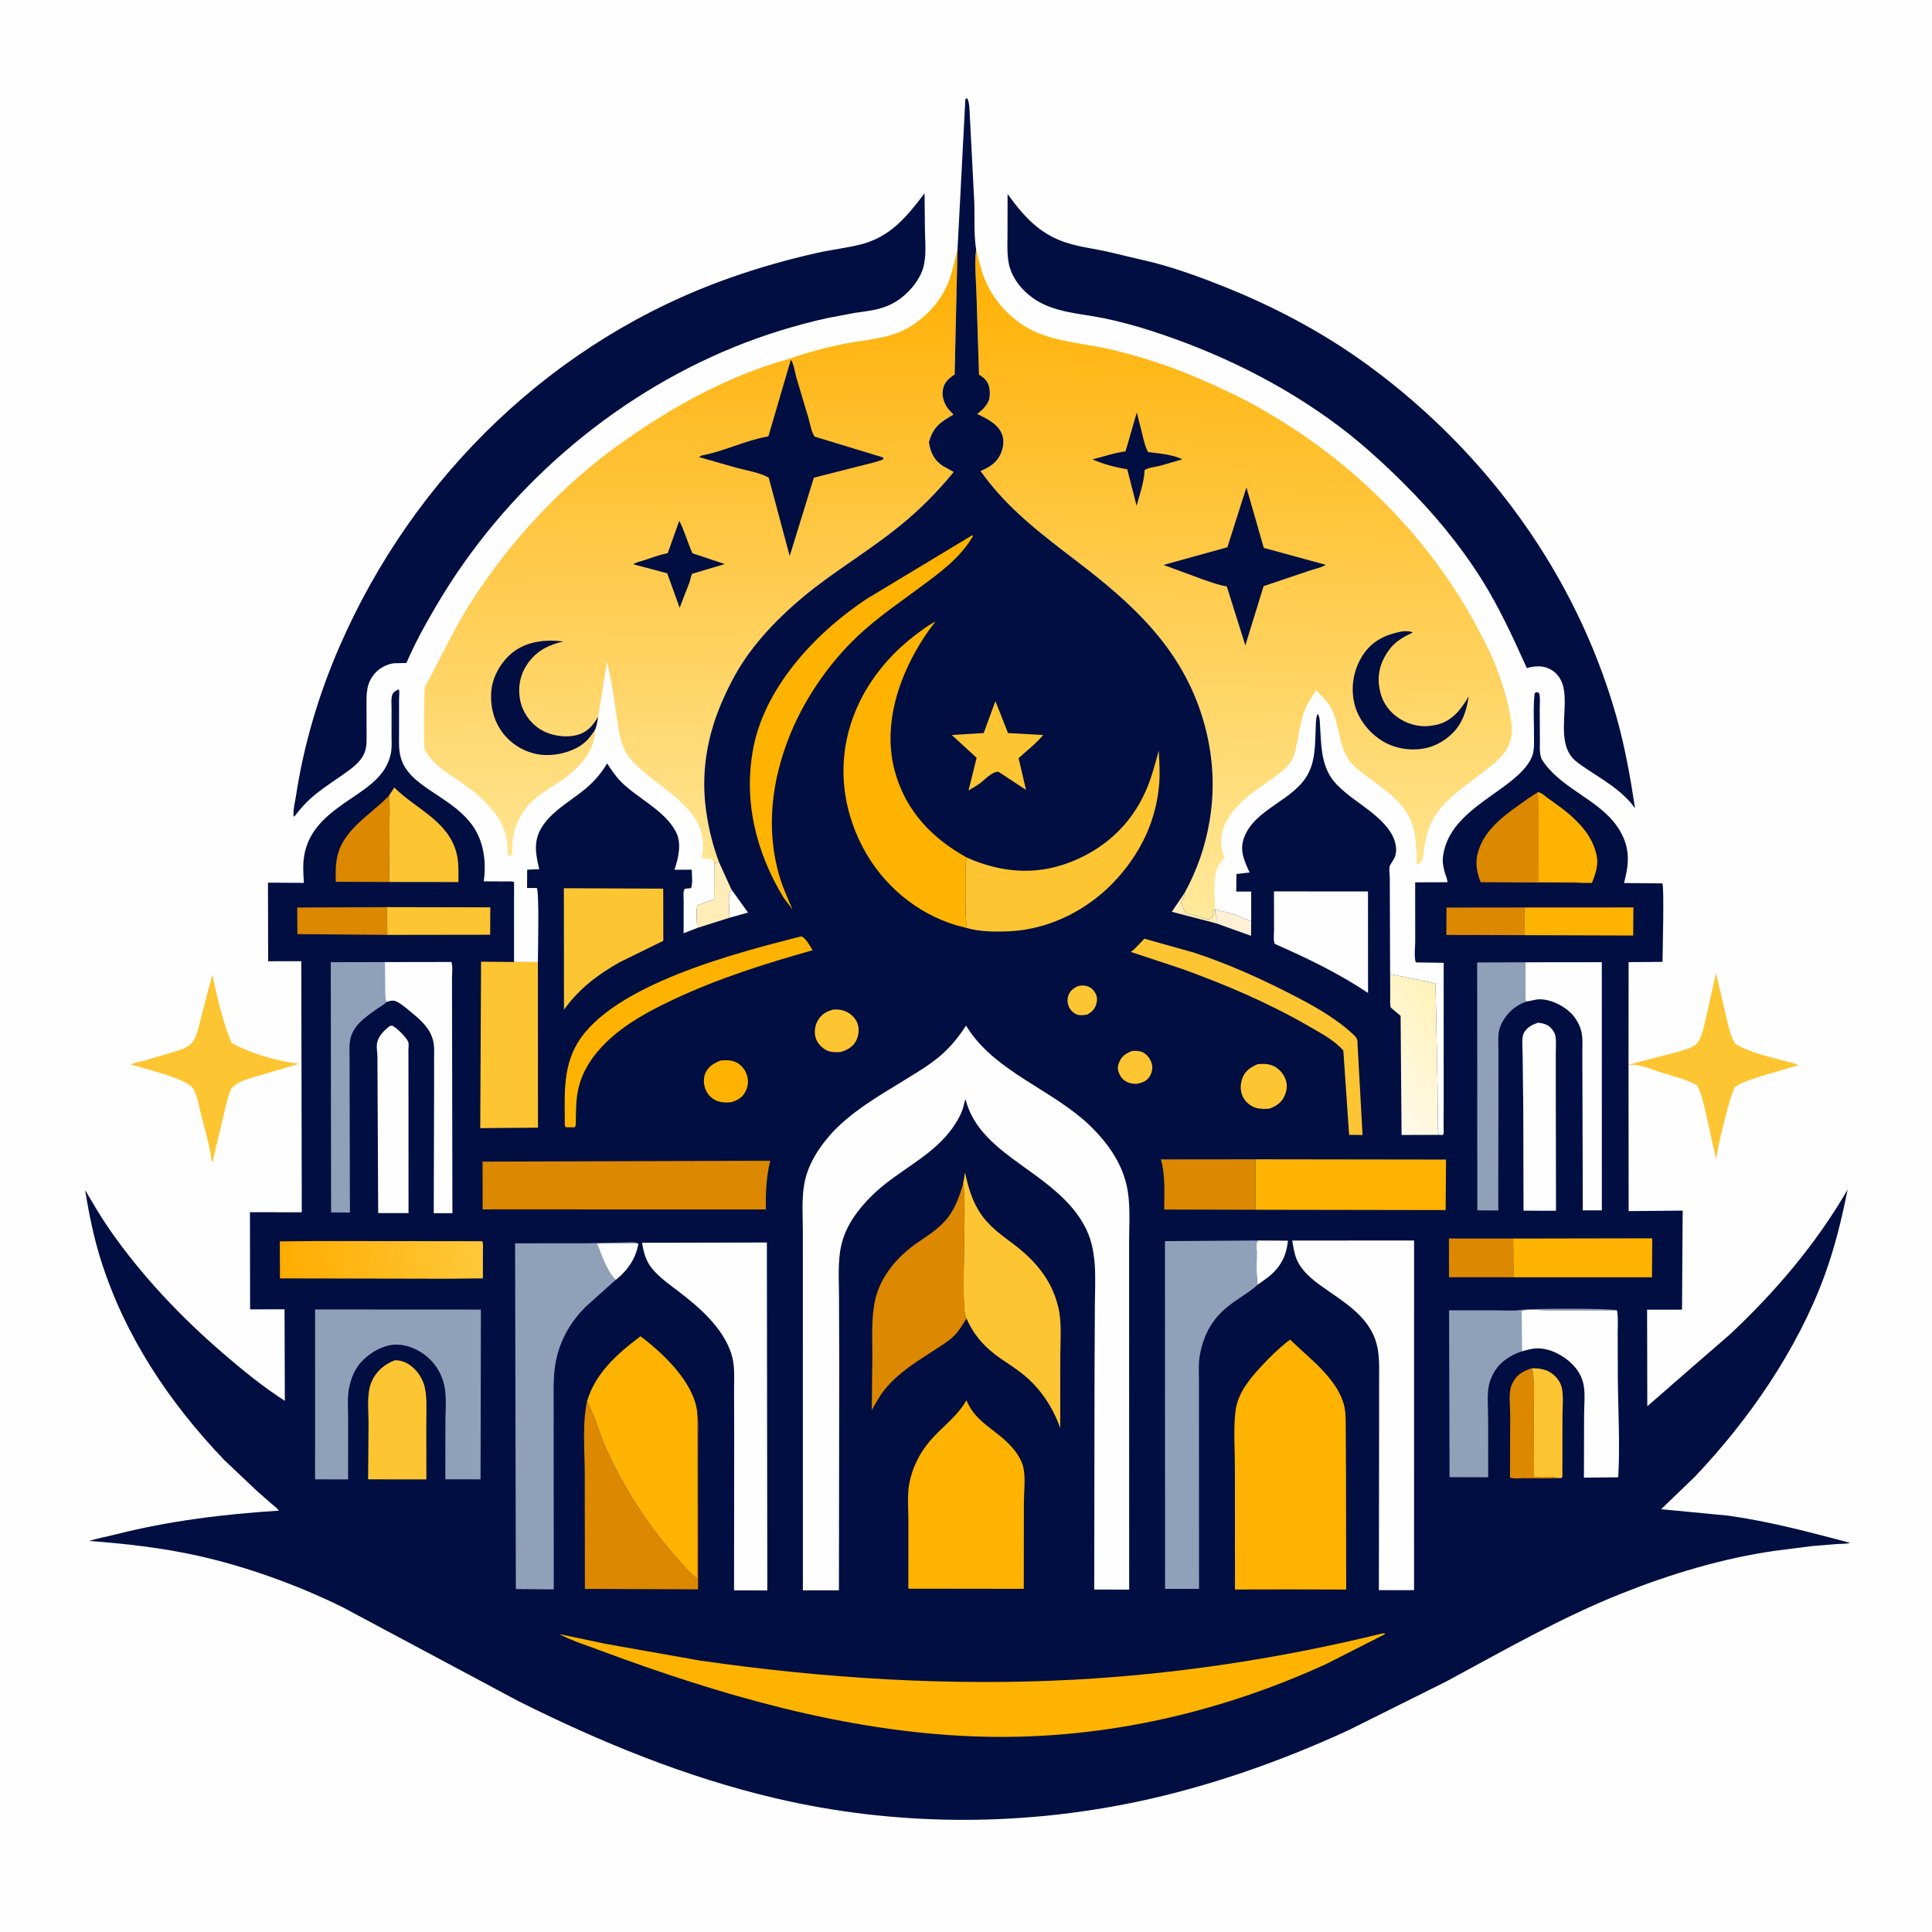 <svg version="1.1" xmlns="http://www.w3.org/2000/svg" style="display: block;" viewBox="0 0 2048 2048" width="1024" height="1024">
<defs>
	<linearGradient id="Gradient1" gradientUnits="userSpaceOnUse" x1="729.02" y1="269.264" x2="736.407" y2="914.282">
		<stop class="stop0" offset="0" stop-opacity="1" stop-color="rgb(255,174,0)"/>
		<stop class="stop1" offset="1" stop-opacity="1" stop-color="rgb(255,229,147)"/>
	</linearGradient>
	<linearGradient id="Gradient2" gradientUnits="userSpaceOnUse" x1="1325.45" y1="274.822" x2="1304.27" y2="974.704">
		<stop class="stop0" offset="0" stop-opacity="1" stop-color="rgb(255,175,0)"/>
		<stop class="stop1" offset="1" stop-opacity="1" stop-color="rgb(255,233,155)"/>
	</linearGradient>
	<linearGradient id="Gradient3" gradientUnits="userSpaceOnUse" x1="1546.96" y1="1081.52" x2="1451.64" y2="1152.54">
		<stop class="stop0" offset="0" stop-opacity="1" stop-color="rgb(255,242,185)"/>
		<stop class="stop1" offset="1" stop-opacity="1" stop-color="rgb(255,250,235)"/>
	</linearGradient>
	<linearGradient id="Gradient4" gradientUnits="userSpaceOnUse" x1="297.44" y1="1347.08" x2="509.56" y2="1322.92">
		<stop class="stop0" offset="0" stop-opacity="1" stop-color="rgb(255,172,0)"/>
		<stop class="stop1" offset="1" stop-opacity="1" stop-color="rgb(255,200,57)"/>
	</linearGradient>
</defs>
<path transform="translate(0,0)" fill="rgb(254,254,254)" d="M -0 -0 L 2048 0 L 2048 2048 L -0 2048 L -0 -0 z"/>
<path transform="translate(0,0)" fill="rgb(254,197,50)" d="M 1726.29 1128.58 L 1774.35 1116.09 C 1780.56 1114.27 1787.75 1112.76 1793.5 1109.88 C 1796.53 1108.36 1799.19 1105.92 1800.92 1103 C 1804.73 1096.54 1806.12 1087.93 1808 1080.73 L 1819.07 1031.55 L 1830.63 1081.1 C 1832.88 1089.77 1834.58 1099.3 1839.74 1106.77 C 1854.29 1115.27 1872.72 1119.48 1888.91 1123.94 C 1894.55 1125.5 1901.29 1126.54 1906.47 1129.17 L 1867.58 1140.55 C 1857.63 1143.69 1847.69 1146.67 1838.86 1152.36 C 1834.71 1161.81 1832.25 1171.93 1829.59 1181.89 C 1825.46 1197.37 1821.71 1212.83 1819.07 1228.66 L 1807.46 1176.3 C 1805.25 1167.8 1803.18 1157.9 1798.74 1150.32 C 1786.98 1143.92 1773.44 1140.87 1760.72 1136.84 C 1751.25 1133.83 1735.91 1126.92 1726.3 1129.2 L 1726.29 1128.58 z"/>
<path transform="translate(0,0)" fill="rgb(254,197,50)" d="M 225.064 1033 C 230.27 1057.04 235.96 1083.04 245.614 1105.62 C 266.779 1117.22 293.033 1124.54 316.869 1127.7 L 275.598 1139.93 C 267.355 1142.46 256.862 1144.79 249.742 1149.79 C 247.725 1151.21 245.781 1152.98 244.705 1155.23 C 241.861 1161.2 240.458 1169.06 238.674 1175.45 L 226.039 1228.5 L 225.627 1231.36 L 224.5 1231.6 C 222.365 1214.55 217.259 1197.64 213.028 1181 C 210.873 1172.53 209.259 1161.97 205.033 1154.39 C 198.877 1143.36 151.527 1132.52 138.263 1128.28 C 142.622 1126.35 148.024 1125.63 152.663 1124.39 L 181.714 1115.74 C 187.089 1114.03 193.361 1112.52 198.236 1109.7 C 201.083 1108.05 203.92 1105.37 205.559 1102.49 C 209.51 1095.55 211.184 1085.67 213.284 1078 L 225.064 1033 z"/>
<path transform="translate(0,0)" fill="rgb(0,14,65)" d="M 1068.09 205.592 C 1081.63 224.411 1095.61 241.216 1116.75 251.728 C 1134.59 260.604 1152.31 262.213 1171.46 266.211 L 1221.44 278.014 C 1247.78 284.726 1273.53 294.208 1298.73 304.324 C 1352.99 326.104 1404.8 353.781 1451.94 388.47 C 1576.01 479.775 1670.09 608.59 1712.76 757.184 C 1722.22 790.125 1728.09 822.958 1733.23 856.782 C 1719.22 837.193 1697.24 825.683 1677.87 812.357 C 1672.81 808.878 1667.59 805.16 1664.23 799.905 C 1651.8 780.446 1662.07 750.715 1657.39 729.022 C 1655.75 721.371 1651.66 714.402 1644.83 710.275 C 1636.97 705.528 1628.74 705.589 1620.14 707.788 L 1618.52 708.21 C 1603.89 675.863 1589.49 644.213 1570.52 614.042 C 1547.3 577.122 1518.92 543.148 1488.03 512.439 C 1466.5 491.023 1443.87 470.315 1419.59 452.035 C 1359.45 406.759 1290.27 373.053 1218.73 350.198 C 1202.84 345.124 1187.07 340.847 1170.74 337.46 C 1145.07 332.13 1116.65 331.545 1094.66 315.763 C 1082.1 306.747 1071.33 292.843 1068.99 277.227 L 1068.75 275.5 C 1067.47 266.492 1067.97 257.232 1067.98 248.144 L 1068.09 205.592 z"/>
<path transform="translate(0,0)" fill="rgb(0,14,65)" d="M 980.057 204.848 L 980.471 244.05 C 980.599 253.944 981.625 264.569 980.403 274.39 L 980.181 276 C 979.561 280.722 978.691 284.773 976.746 289.156 C 970.468 303.299 957.823 316.141 943.874 322.869 C 931.966 328.612 918.654 329.859 905.754 331.704 L 876.094 337.369 C 843.23 344.734 809.776 355.041 778.567 367.744 C 647.513 421.084 534.142 520.002 462.614 641.906 C 451.167 661.415 439.667 681.879 430.869 702.767 L 417.69 703.091 C 410.884 703.852 403.363 707.581 398.645 712.46 C 387.629 723.854 388.489 735.793 388.52 750.381 L 388.601 777.941 C 388.613 784.704 388.95 791.495 386.399 797.909 C 382.395 807.978 372.471 814.887 363.914 820.899 C 354.515 827.503 344.751 833.77 335.761 840.917 C 327.141 847.769 319.493 855.694 312.899 864.5 L 311.294 865.83 C 310.371 858.992 312.69 850.828 313.715 844.003 C 321.831 789.923 337.844 736.143 359.615 686 C 438.362 504.62 587.401 360.046 774.657 294.226 C 804.664 283.679 835.126 275.034 866.15 268.082 C 881.618 264.617 897.696 262.88 913 258.944 C 944.053 250.957 961.776 229.19 980.057 204.848 z"/>
<path transform="translate(0,0)" fill="url(#Gradient1)" d="M 1014.99 264.725 L 1011.97 396.908 C 1005.47 401.444 1000.64 405.349 999.39 413.719 C 998.344 420.722 1000.99 427.973 1005.19 433.5 L 1010.72 439.482 C 996.471 447.767 989.28 452.383 984.679 468.825 L 984.938 470.353 C 986.641 480.146 990.442 487.597 998.712 493.5 L 1010.98 500.297 C 994.025 520.972 975.633 539.638 954.905 556.57 C 929.178 577.584 901.239 595.226 874.473 614.766 C 843.421 637.435 812.076 666.131 790.175 697.924 C 779.721 713.099 771.169 730.055 764.013 747 C 750.103 779.936 743.818 815.824 747.548 851.516 C 749.779 872.869 754.667 893.898 762.207 913.994 L 757.161 914.838 L 755.173 911.783 C 752.306 909.98 750.159 910.065 746.81 910.05 C 744.833 910.041 745.904 910.321 743.895 909 L 744.379 905.183 C 751.334 862.084 709.014 841.441 681.714 817.5 C 674.653 811.308 667.129 804.603 662.769 796.143 C 656.726 784.417 655.202 769.772 653.25 756.875 C 650.508 738.749 648.054 719.424 643.414 701.701 L 634.069 759.762 C 633.323 764.262 632.692 768.628 631.118 772.932 C 629.593 798.406 613.5 814.859 593.41 828.54 C 584.17 834.832 573.78 840.609 565.5 848.178 C 555.675 857.16 548.404 868.819 545.184 881.763 L 544.765 883.5 C 543.775 887.46 543.194 890.934 543.097 895.011 C 543.007 898.79 543.881 903.547 542 906.82 L 539.5 907.194 C 539.02 906.796 538.342 906.557 538.061 906 C 537.794 905.471 538.004 901.613 537.982 900.765 C 537.863 896.17 537.56 891.591 536.517 887.098 C 534.487 878.354 530.486 869.829 525.138 862.623 C 516.161 850.531 504.486 840.41 492.224 831.746 C 479.902 823.04 464.503 814.851 455.456 802.561 C 453.753 800.247 450.974 796.468 450.024 793.797 C 449.178 791.416 449.395 734.06 450.373 729.537 C 451.191 725.755 454.379 720.943 456.195 717.41 L 469.243 692.115 C 478.095 674.948 486.99 657.871 497.283 641.5 C 538.919 575.274 596.074 513.465 660.179 468.461 C 713.757 430.456 773.455 397.703 837.12 380.17 C 856.093 373.415 876.403 368.088 896.162 364.187 C 917.849 359.906 940.86 359.277 960.701 348.533 C 982.018 336.989 999.628 317.229 1007.22 294.127 C 1010.39 284.476 1012.16 274.471 1014.99 264.725 z"/>
<path transform="translate(0,0)" fill="rgb(0,14,65)" d="M 720.053 552.034 C 725.732 562.899 728.86 575.361 734.066 586.506 L 768.294 597.933 L 734.895 607.876 C 734.48 608.051 733.95 608.074 733.655 608.414 C 732.736 609.475 731.57 615.42 731.017 617 L 720.448 644.209 L 707.306 607.727 L 671.284 598.139 C 674.464 595.958 679.1 595.079 682.788 593.879 C 690.635 591.326 698.254 588.328 706.369 586.705 L 707.797 586.426 L 720.053 552.034 z"/>
<path transform="translate(0,0)" fill="rgb(0,14,65)" d="M 631.118 772.932 C 626.505 780.639 620.828 787.414 612.889 791.896 C 599.367 799.529 580.626 802.692 565.574 798.568 L 564 798.112 C 552.399 794.82 542.249 788.12 534.511 778.854 C 523.493 765.66 519.216 748.364 520.936 731.5 C 522.471 716.44 531.555 701.124 543.339 691.726 C 558.562 679.585 578.544 677.723 597.187 679.94 C 582.058 683.585 570.12 689.088 560.5 701.845 C 551.767 713.427 548.736 727.179 551.23 741.312 C 553.47 754.011 561.109 765.465 571.84 772.548 C 582.557 779.623 598.326 782.421 610.866 779.329 C 622.41 776.482 628.236 769.583 634.069 759.762 C 633.323 764.262 632.692 768.628 631.118 772.932 z"/>
<path transform="translate(0,0)" fill="rgb(0,14,65)" d="M 838.349 381.291 L 839.055 382.46 C 841.749 387.148 842.585 394.429 844.03 399.714 L 856.999 443.177 C 858.665 448.783 860.185 458.436 863.516 462.832 L 936.163 484.937 L 936.44 486.894 C 928.312 490.196 919.246 491.853 910.767 494.117 L 862.717 506.377 L 837.12 589.438 L 814.903 506.356 C 805.715 501.031 791.404 498.668 781.029 495.968 L 740.873 484.5 L 743.853 482.809 C 767.486 478.399 789.587 467.173 813.186 462.755 L 814.553 462.506 L 838.349 381.291 z"/>
<path transform="translate(0,0)" fill="url(#Gradient2)" d="M 1048.51 423.783 C 1049.37 420.018 1049.56 415.076 1048.75 411.299 C 1047.36 404.832 1044.51 401.262 1038.88 397.857 L 1037.81 397.224 L 1035.1 312.044 C 1034.72 296.714 1032.75 279.636 1034.75 264.497 C 1037.52 275.257 1039.77 285.948 1044.01 296.281 C 1052.61 317.249 1068.96 335.733 1088.55 347.176 C 1115.08 362.67 1149.01 363.508 1178.45 370.63 C 1208.78 377.968 1238.55 387.44 1267.29 399.643 L 1285.54 407.634 C 1287.32 408.458 1290.23 409.378 1291.67 410.659 C 1315.96 421.042 1339.88 434.615 1362.23 448.643 C 1445.19 500.725 1518.86 576.753 1564.97 663.502 C 1571.44 675.678 1578.34 688.035 1583.5 700.829 C 1590.68 718.628 1597.2 737.861 1600.62 756.758 C 1602.72 768.415 1604.16 778.725 1599.25 790 C 1594.21 801.595 1584.54 808.618 1575 816.296 C 1557.46 830.407 1536.1 843.368 1523.23 862.064 L 1522.2 863.532 C 1515.18 873.731 1511.61 886.257 1509.92 898.416 C 1509.36 902.494 1509.29 907.826 1507.59 911.583 C 1506.6 913.796 1504.4 915.971 1502.08 916.682 C 1501.13 914.627 1501.21 915.662 1501.45 914.185 C 1502.3 909.039 1501.6 903.746 1501.23 898.578 C 1500.06 882.54 1497.73 869.738 1487.77 856.501 C 1477.26 842.538 1462.41 833.35 1448.72 822.901 C 1441.76 817.583 1434.26 812.084 1429.31 804.729 C 1418.4 788.503 1419.82 764.479 1409.5 747.894 C 1405.93 742.164 1399.76 736.661 1395.11 731.663 C 1390.51 739.008 1385.25 746.534 1382.39 754.756 C 1378.67 765.452 1376.9 777.346 1374.63 788.439 C 1373.06 796.084 1371.91 803.544 1366.7 809.716 C 1359.59 818.151 1350.09 824.361 1341.13 830.634 C 1325.25 841.741 1308.62 853.7 1299.66 871.44 C 1294.84 880.968 1293.11 890.364 1295.5 900.85 L 1297.89 909.777 C 1295.27 912.614 1292.39 915.434 1290.78 919 C 1285.57 930.607 1287.8 950.557 1288.04 963.438 L 1288.06 963.919 L 1285.55 965.53 L 1285.51 971.5 L 1281.51 974.5 C 1278.04 974.5 1274.64 972.412 1271.25 971.734 C 1269.43 971.37 1267.65 971.02 1265.91 970.362 L 1263.49 969.5 C 1261.32 968.958 1259.18 968.655 1257 968 L 1251.42 956.331 C 1253.12 953.997 1255.52 951.356 1255.6 948.339 L 1255.57 946.728 C 1269.08 922.382 1277.76 896.998 1282.33 869.578 C 1288.8 830.693 1285.2 791.645 1272.65 754.333 C 1249.03 684.132 1199.27 639.159 1142.21 595.5 C 1103.98 566.245 1067.59 539.08 1039.42 499.282 C 1047.41 495.937 1054.88 491.684 1059.3 483.91 C 1063.18 477.101 1065 468.738 1062.45 461.121 C 1058.56 449.53 1046.03 443.817 1035.92 438.804 C 1041.24 434.745 1045.15 431.036 1048.02 424.885 L 1048.51 423.783 z"/>
<path transform="translate(0,0)" fill="rgb(0,14,65)" d="M 1195.29 471.024 L 1205.02 437.221 L 1209.28 453.804 C 1211.38 461.591 1213.11 472.328 1217.03 479.24 C 1227.59 480.447 1243.95 481.943 1253.24 486.922 L 1229.59 493.768 C 1224.89 494.943 1217.12 495.636 1213.27 498.397 L 1213.23 499.544 C 1212.6 511.693 1208.04 524.347 1204.84 536.088 L 1194.93 497.441 C 1182.57 495.468 1169.45 491.968 1157.97 486.942 C 1169.48 484.269 1181.32 479.896 1193.02 478.5 L 1195.29 471.024 z"/>
<path transform="translate(0,0)" fill="rgb(0,14,65)" d="M 1486.64 669.263 C 1489.82 669.014 1495.06 668.732 1497.64 670.5 C 1488.82 674.559 1479.87 679.494 1473.75 687.25 C 1464.9 698.458 1460.08 711.636 1461.75 726 C 1463.38 739.94 1469.08 750.894 1480.24 759.452 C 1490.23 767.111 1503.73 771.193 1516.29 769.407 L 1518 769.14 L 1522.88 768.317 C 1539.54 764.355 1548.81 751.977 1556.85 738.187 C 1555.15 749.236 1552.75 758.871 1546.82 768.474 C 1539.73 779.715 1526.88 788.874 1514.14 792.325 C 1498.06 796.683 1479.73 794.24 1465.5 785.541 C 1450.81 776.562 1439.06 761.51 1435.42 744.547 C 1431.66 726.953 1435.11 708.893 1445.04 693.906 C 1454.92 678.988 1469.49 672.405 1486.64 669.263 z"/>
<path transform="translate(0,0)" fill="rgb(0,14,65)" d="M 1321.26 516.721 L 1339.66 580.778 L 1405.47 598.757 C 1400.51 601.823 1393.29 603.121 1387.71 605.052 L 1339.47 621.33 L 1320.12 684.095 L 1300.43 621.604 C 1291.85 620.296 1283.2 616.982 1275 614.183 L 1233.4 598.846 L 1301.08 580.107 L 1321.26 516.721 z"/>
<path transform="translate(0,0)" fill="rgb(0,14,65)" d="M 1014.99 264.725 L 1023.33 105.115 L 1025 104.098 C 1028.13 107.632 1027.76 120.378 1028.18 125.332 L 1032.82 214.977 C 1033.29 230.97 1032.21 248.766 1034.75 264.497 C 1032.75 279.636 1034.72 296.714 1035.1 312.044 L 1037.81 397.224 L 1038.88 397.857 C 1044.51 401.262 1047.36 404.832 1048.75 411.299 C 1049.56 415.076 1049.37 420.018 1048.51 423.783 L 1048.02 424.885 C 1045.15 431.036 1041.24 434.745 1035.92 438.804 C 1046.03 443.817 1058.56 449.53 1062.45 461.121 C 1065 468.738 1063.18 477.101 1059.3 483.91 C 1054.88 491.684 1047.41 495.937 1039.42 499.282 C 1067.59 539.08 1103.98 566.245 1142.21 595.5 C 1199.27 639.159 1249.03 684.132 1272.65 754.333 C 1285.2 791.645 1288.8 830.693 1282.33 869.578 C 1277.76 896.998 1269.08 922.382 1255.57 946.728 L 1255.6 948.339 C 1255.52 951.356 1253.12 953.997 1251.42 956.331 L 1257 968 C 1259.18 968.655 1261.32 968.958 1263.49 969.5 L 1265.91 970.362 C 1267.65 971.02 1269.43 971.37 1271.25 971.734 C 1274.64 972.412 1278.04 974.5 1281.51 974.5 L 1285.51 971.5 L 1285.55 965.53 L 1288.06 963.919 C 1294.58 966.029 1301.33 966.862 1307.81 969.032 C 1314.1 971.141 1319.92 974.545 1326.35 976.264 L 1326.29 945.066 L 1310.48 945.056 L 1310.71 926.447 L 1324.66 924.899 C 1318.9 912.399 1313.64 901.344 1318.91 887.554 C 1330.9 856.176 1373.12 848.586 1387.52 818.506 C 1394.15 804.657 1393.98 789.779 1394.61 774.791 C 1394.87 768.819 1394.55 762.536 1396.5 756.838 C 1399.04 759.063 1398.96 764.034 1399.19 767.357 C 1400.49 786.568 1399.92 806.829 1410.67 823.689 C 1414.42 829.577 1419.92 834.685 1425.16 839.232 C 1443.48 855.137 1479.06 872.895 1479.98 900.5 C 1480.04 902.221 1479.71 903.823 1479.4 905.5 L 1479.2 906.608 C 1478.3 911.065 1473.35 915.806 1472.87 919.424 C 1472.47 922.444 1473.15 926.598 1473.22 929.709 L 1473.3 950.956 L 1473.58 1032.55 L 1521.71 1042.48 L 1523.84 1150.89 L 1524.14 1183.08 C 1524.16 1189.63 1523.67 1196.57 1525.1 1202.99 L 1529 1203.22 C 1529.39 1202.81 1529.93 1202.51 1530.17 1202 C 1530.67 1200.89 1530.24 1196.33 1530.25 1194.78 L 1530.39 1167.08 L 1530.35 1020.62 L 1500.83 1020.18 C 1498.77 1014.98 1500.2 1003.48 1500.19 997.613 L 1500.14 935.327 L 1534.22 935.195 C 1534.79 933.223 1532.35 927.712 1531.71 925.458 C 1530.24 920.286 1528.91 914.36 1529.52 908.975 C 1534.02 869.476 1573.11 850.649 1600.93 828.619 C 1609.53 821.811 1619.24 813.055 1623.68 802.786 C 1626.84 795.48 1626.05 786.898 1626.09 779.124 C 1626.16 764.664 1625.11 749.344 1626.78 735 L 1628.5 733.678 C 1629.43 733.952 1630.51 733.915 1631.28 734.5 C 1631.54 734.693 1631.98 736.751 1632.02 737 C 1632.75 741.409 1632.12 747.004 1632.14 751.52 L 1632.36 785.083 C 1632.41 791.483 1631.45 800.606 1635.09 806.108 C 1656.28 838.091 1698.79 848.273 1717.62 881.373 C 1728.27 900.083 1726.74 916.172 1721.55 936.055 L 1762.2 936.437 C 1764.26 940.513 1762.39 1008.94 1762.34 1019.63 L 1726.38 1019.9 L 1726.29 1128.58 L 1726.3 1129.2 L 1726.42 1283.83 L 1783.72 1283.31 L 1783.02 1388.29 L 1745.98 1388.34 L 1746.2 1490.71 L 1791.69 1451.04 L 1834 1414.34 C 1882.27 1369.07 1925.38 1318.33 1958.56 1260.95 C 1952.34 1292.19 1944.79 1323.18 1933.74 1353.11 C 1904.89 1431.3 1853.75 1505.27 1796.56 1565.45 L 1760.85 1599.82 L 1832.16 1606.67 C 1875.99 1612.84 1918.41 1624.19 1961.14 1635.46 C 1957.43 1636.76 1951.84 1636.44 1947.81 1636.7 L 1920.95 1638.89 L 1881.75 1643.86 C 1825.62 1651.97 1771.21 1668.35 1718.63 1689.29 C 1654.23 1714.95 1593.88 1749.73 1532.97 1782.5 L 1429.74 1833.96 C 1358.17 1867 1281.07 1894.12 1203.85 1910.24 C 1078.09 1936.49 947.069 1935.58 821.968 1906.21 C 727.173 1883.95 636.83 1846.9 549.929 1803.49 L 362.773 1703.5 C 314.869 1680.02 261.408 1660.63 209.325 1649.07 C 171.832 1640.74 132.742 1636.29 94.462 1633.48 C 103.394 1630.62 113 1628.98 122.135 1626.66 C 179.534 1612.08 236.543 1605.18 295.537 1601.34 C 293.96 1598.71 290.671 1596.51 288.327 1594.49 L 272.867 1580.96 L 237.946 1547.93 C 179.64 1487 132.825 1417.19 107.113 1336.32 C 99.35 1311.9 94.348 1286.81 90.228 1261.57 C 98.54 1275.52 106.661 1289.65 115.921 1303 C 150.072 1352.22 191.848 1396.22 237.167 1435.21 C 257.735 1452.91 279.094 1470.28 301.944 1484.94 L 301.629 1387.91 L 265.118 1388 L 264.959 1285 L 319.902 1285.05 L 319.375 1018.94 L 284.262 1018.95 L 284.051 935.661 L 322.138 935.902 C 321.582 926.644 320.88 917.221 322.312 908 C 327.112 877.089 350.502 861.09 374.514 844.843 C 391.35 833.452 408.932 821.531 413.883 800.485 L 414.214 799 C 415.609 792.888 415.074 786.307 415.072 780.064 L 415.059 750.91 C 415.062 746.584 414.46 741.097 415.683 736.931 C 416.637 733.681 419.28 732.41 422 730.885 C 422.336 731.09 422.86 731.135 423.008 731.5 C 423.625 733.02 423.003 738.751 423.002 740.626 L 423.017 775.883 C 423.033 786.519 422.165 796.71 426.072 806.825 C 432.428 823.281 450.098 833.891 464.122 843.263 C 477.408 852.141 490.655 861.15 500.242 874.189 C 512.914 891.424 515.719 913.551 512.759 934.261 L 535.735 934.386 C 538.653 934.404 542.212 933.923 544.931 935.002 L 544.912 1019.75 L 570.169 1019.87 C 570.193 1009.15 571.788 945.305 569 941.283 L 558.717 941.303 L 558.832 921.878 L 571.597 921.433 C 569.412 911.953 566.999 901.407 568.661 891.663 C 573.127 865.465 603.102 851.105 621.44 835.459 C 629.761 828.359 637.089 820.027 642.724 810.642 L 643.558 809.24 C 648.576 816.681 652.654 823.218 659.198 829.581 C 676.722 846.62 704.474 859.308 716.181 881.187 C 723.023 893.975 719.152 908.996 715.012 921.97 L 733.279 921.895 C 733.326 927.294 734.555 936.696 732.5 941.49 L 726 942.094 C 723.766 944.553 724.709 951.566 724.703 955.042 L 724.646 989.267 L 739.035 983.698 C 738.972 976.764 737.433 966.07 739.356 959.596 L 757.024 953.317 L 757.161 914.838 L 762.207 913.994 C 754.667 893.898 749.779 872.869 747.548 851.516 C 743.818 815.824 750.103 779.936 764.013 747 C 771.169 730.055 779.721 713.099 790.175 697.924 C 812.076 666.131 843.421 637.435 874.473 614.766 C 901.239 595.226 929.178 577.584 954.905 556.57 C 975.633 539.638 994.025 520.972 1010.98 500.297 L 998.712 493.5 C 990.442 487.597 986.641 480.146 984.938 470.353 L 984.679 468.825 C 989.28 452.383 996.471 447.767 1010.72 439.482 L 1005.19 433.5 C 1000.99 427.973 998.344 420.722 999.39 413.719 C 1000.64 405.349 1005.47 401.444 1011.97 396.908 L 1014.99 264.725 z"/>
<path transform="translate(0,0)" fill="rgb(254,236,185)" d="M 1255.57 946.728 L 1255.6 948.339 C 1255.52 951.356 1253.12 953.997 1251.42 956.331 L 1257 968 C 1259.18 968.655 1261.32 968.958 1263.49 969.5 L 1265.91 970.362 C 1267.65 971.02 1269.43 971.37 1271.25 971.734 C 1274.64 972.412 1278.04 974.5 1281.51 974.5 L 1285.51 971.5 L 1285.55 965.53 L 1288.06 963.919 C 1288.27 966.563 1288 968.756 1289.49 971 L 1289.49 978.865 L 1242.16 966.524 L 1255.57 946.728 z"/>
<path transform="translate(0,0)" fill="rgb(254,254,254)" d="M 773.26 972.85 L 773.036 965.1 C 772.926 959.035 771.296 947.13 775.365 942.913 L 792.951 967.34 L 773.26 972.85 z"/>
<path transform="translate(0,0)" fill="rgb(253,240,213)" d="M 1288.06 963.919 C 1294.58 966.029 1301.33 966.862 1307.81 969.032 C 1314.1 971.141 1319.92 974.545 1326.35 976.264 L 1326.15 992.023 L 1289.49 978.865 L 1289.49 971 C 1288 968.756 1288.27 966.563 1288.06 963.919 z"/>
<path transform="translate(0,0)" fill="rgb(254,197,50)" d="M 1142.08 1045.5 C 1145.14 1044.51 1149.22 1044.39 1152.32 1045.33 C 1156.3 1046.54 1159.44 1049.55 1161.35 1053.19 C 1163.2 1056.71 1163.23 1060.24 1162.2 1064 C 1160.6 1069.83 1157.49 1072.67 1152.32 1075.57 C 1149.48 1075.95 1146.09 1076.47 1143.26 1075.89 C 1139.48 1075.11 1135.92 1072.05 1133.93 1068.83 C 1131.62 1065.08 1131.02 1059.97 1132.35 1055.76 C 1133.96 1050.62 1137.51 1047.91 1142.08 1045.5 z"/>
<path transform="translate(0,0)" fill="rgb(254,197,50)" d="M 1200.2 1114.04 C 1203.91 1113.87 1207.57 1113.74 1211.03 1115.34 C 1215.83 1117.56 1219.42 1122.4 1220.89 1127.4 C 1222.11 1131.54 1221.22 1136.85 1219.03 1140.5 C 1215.67 1146.09 1211.38 1147.49 1205.31 1148.91 C 1203.05 1148.9 1200.79 1148.85 1198.58 1148.31 C 1193.65 1147.09 1189.39 1144.16 1187.13 1139.5 C 1184.52 1134.13 1184.17 1131.21 1186.55 1125.63 C 1189.29 1119.19 1193.9 1116.45 1200.2 1114.04 z"/>
<path transform="translate(0,0)" fill="rgb(254,254,254)" d="M 1333.8 1314.99 L 1365.28 1315.16 C 1363.45 1331.81 1357.6 1343.05 1344.51 1353.66 L 1333.21 1361.92 L 1332.48 1357.27 C 1331.64 1347.25 1332.24 1336.68 1332.2 1326.6 C 1332.2 1324.27 1331.54 1318.96 1332.18 1317 C 1332.45 1316.18 1333.26 1315.66 1333.8 1314.99 z"/>
<path transform="translate(0,0)" fill="rgb(254,236,185)" d="M 757.161 914.838 L 762.207 913.994 L 775.365 942.913 C 771.296 947.13 772.926 959.035 773.036 965.1 L 773.26 972.85 L 739.035 983.698 C 738.972 976.764 737.433 966.07 739.356 959.596 L 757.024 953.317 L 757.161 914.838 z"/>
<path transform="translate(0,0)" fill="rgb(254,197,50)" d="M 883.58 1070.13 C 887.588 1069.92 891.855 1070.23 895.603 1071.76 C 901.481 1074.17 906.646 1078.66 908.909 1084.71 C 911.088 1090.53 910.365 1097.63 907.588 1103.13 C 904.19 1109.87 898.148 1112.99 891.283 1115.15 C 886.323 1115.54 880.407 1115.61 875.929 1113.22 C 870.81 1110.5 866.245 1105.61 864.582 1099.97 C 862.798 1093.93 863.927 1086.63 867.199 1081.3 C 871.147 1074.87 876.419 1071.94 883.58 1070.13 z"/>
<path transform="translate(0,0)" fill="rgb(254,179,1)" d="M 764.361 1124.09 C 769.414 1123.87 773.9 1123.58 778.743 1125.38 C 784.348 1127.47 788.872 1132.33 791.084 1137.84 C 793.553 1143.98 793.471 1150.27 790.631 1156.32 C 787.397 1163.2 782.302 1166.13 775.301 1168.43 C 770.227 1168.81 765.91 1168.97 760.987 1167.31 C 755.213 1165.37 750.621 1161.07 748.155 1155.5 C 745.747 1150.06 745.331 1142.64 747.88 1137.21 C 751.264 1129.99 757.313 1126.78 764.361 1124.09 z"/>
<path transform="translate(0,0)" fill="rgb(254,197,50)" d="M 1333.04 1128.13 C 1338.06 1127.63 1343.17 1127.47 1348 1129.18 C 1354.35 1131.43 1359.47 1136.61 1362.15 1142.74 C 1365.06 1149.39 1364.47 1155.52 1361.51 1161.99 C 1358.39 1168.83 1352.76 1172.58 1345.96 1175.13 C 1341.02 1175.73 1335.77 1175.77 1331 1174.24 C 1325.26 1172.39 1320.19 1168.12 1317.54 1162.69 C 1314.32 1156.09 1314.66 1148.62 1317.39 1141.9 C 1320.26 1134.81 1326.33 1131.01 1333.04 1128.13 z"/>
<path transform="translate(0,0)" fill="rgb(220,136,0)" d="M 1616.23 991.319 L 1533.18 991.062 L 1533.31 962.063 L 1616.06 961.968 L 1616.23 991.319 z"/>
<path transform="translate(0,0)" fill="rgb(220,136,0)" d="M 410.611 991.013 L 315.263 990.208 L 315.032 962.017 L 410.185 961.592 L 410.611 991.013 z"/>
<path transform="translate(0,0)" fill="rgb(220,136,0)" d="M 1650.57 1566.77 C 1639.48 1567.51 1627.97 1566.9 1616.85 1566.88 C 1612.27 1566.87 1604.8 1567.82 1600.63 1566.24 L 1600.87 1499.93 C 1600.88 1490.88 1598.86 1476.29 1602.39 1468.2 L 1602.97 1467 L 1604.2 1464.47 C 1608.74 1456.42 1615.6 1452.98 1623.97 1450.37 C 1627.22 1464.18 1625.84 1480.86 1625.93 1495.09 L 1626.17 1565.7 C 1633.39 1565.76 1643.83 1564.52 1650.57 1566.77 z"/>
<path transform="translate(0,0)" fill="rgb(220,136,0)" d="M 1604.34 1353.95 L 1535.99 1353.93 L 1535.92 1312.87 L 1604.06 1312.93 L 1604.34 1353.95 z"/>
<path transform="translate(0,0)" fill="rgb(254,197,50)" d="M 410.185 961.592 L 519.742 961.817 L 519.583 990.868 L 410.611 991.013 L 410.185 961.592 z"/>
<path transform="translate(0,0)" fill="rgb(254,197,50)" d="M 1623.97 1450.37 C 1633.83 1450.44 1641.79 1451.95 1649 1459.3 C 1652.23 1462.6 1654.78 1467.07 1655.7 1471.61 C 1657.53 1480.7 1656.29 1492.14 1656.28 1501.5 L 1656.2 1565.5 L 1655 1566.84 L 1650.57 1566.77 C 1643.83 1564.52 1633.39 1565.76 1626.17 1565.7 L 1625.93 1495.09 C 1625.84 1480.86 1627.22 1464.18 1623.97 1450.37 z"/>
<path transform="translate(0,0)" fill="rgb(254,179,1)" d="M 1616.06 961.968 L 1731.48 961.923 L 1731.25 991.713 L 1616.23 991.319 L 1616.06 961.968 z"/>
<path transform="translate(0,0)" fill="rgb(254,197,50)" d="M 1055.19 743.168 L 1068.52 777.058 L 1105.85 779.179 C 1098.48 788.036 1088.26 795.817 1079.75 803.735 L 1087.63 837.36 L 1058.5 818.13 C 1051.38 817.899 1044.49 826.097 1038.98 830.207 C 1035.15 833.063 1030.8 835.418 1026.69 837.843 L 1035.27 803.313 L 1008.94 779.138 L 1042.78 777.072 L 1055.19 743.168 z"/>
<path transform="translate(0,0)" fill="rgb(220,136,0)" d="M 412.284 843.494 C 413.499 853.023 412.941 862.952 412.897 872.552 L 412.551 934.941 L 355.907 934.775 C 355.912 927.751 355.55 920.38 356.555 913.429 L 356.78 912 C 361.404 880.632 390.99 865.28 411.091 844.727 L 412.284 843.494 z"/>
<path transform="translate(0,0)" fill="rgb(220,136,0)" d="M 1331.01 1282.4 L 1234.1 1282.17 C 1234.13 1264.19 1235.45 1246.46 1230.59 1229.01 L 1330.84 1228.91 L 1331.01 1282.4 z"/>
<path transform="translate(0,0)" fill="rgb(254,197,50)" d="M 412.284 843.494 L 417.998 834.726 C 440.444 857.474 474.204 869.571 483.591 903.039 C 485.979 911.551 486.045 920.197 485.989 928.965 L 485.925 935.031 L 412.551 934.941 L 412.897 872.552 C 412.941 862.952 413.499 853.023 412.284 843.494 z"/>
<path transform="translate(0,0)" fill="rgb(254,179,1)" d="M 1604.06 1312.93 L 1751.44 1312.66 L 1751.19 1353.97 L 1604.34 1353.95 L 1604.06 1312.93 z"/>
<path transform="translate(0,0)" fill="rgb(254,254,254)" d="M 413.382 1087.5 L 415.937 1087.28 C 419.225 1089.26 421.95 1091.49 424.644 1094.2 C 427.259 1096.83 431.537 1101.25 432.835 1104.77 C 433.497 1106.57 432.924 1111.27 432.945 1113.33 L 433.007 1142.44 L 433.047 1285.91 L 419.5 1285.9 L 400.903 1285.93 L 400.232 1150.89 L 400.1 1120 C 400.005 1115.58 398.964 1110.58 399.634 1106.24 C 400.857 1098.31 407.294 1092.08 413.382 1087.5 z"/>
<path transform="translate(0,0)" fill="rgb(254,197,50)" d="M 1213.05 995.057 L 1265.4 1009.74 C 1299.73 1021.03 1332.32 1035.46 1364.51 1051.79 C 1388.1 1063.76 1413.84 1077.51 1433.4 1095.5 C 1435.07 1097.03 1437.59 1099.32 1438.45 1101.43 C 1439.26 1103.43 1439.02 1107 1439.15 1109.17 L 1440.19 1127.5 L 1444.36 1203.14 L 1430.12 1202.99 L 1423.99 1113.55 C 1414.28 1102.68 1400.81 1095.6 1388.34 1088.36 C 1345.13 1063.29 1299.04 1043.65 1252.1 1026.74 L 1198.65 1009.09 C 1203.83 1005.43 1208.56 999.602 1213.05 995.057 z"/>
<path transform="translate(0,0)" fill="url(#Gradient3)" d="M 1473.58 1032.55 L 1521.71 1042.48 L 1523.84 1150.89 L 1524.14 1183.08 C 1524.16 1189.63 1523.67 1196.57 1525.1 1202.99 L 1485.72 1203.14 L 1484.7 1076.89 L 1474.14 1067.92 C 1473.28 1064.24 1473.72 1059.96 1473.69 1056.16 L 1473.58 1032.55 z"/>
<path transform="translate(0,0)" fill="rgb(254,254,254)" d="M 1630.29 1084.1 C 1635.07 1084.58 1640 1085.73 1643.54 1089.18 C 1646.08 1091.65 1648.3 1094.95 1648.87 1098.49 C 1649.84 1104.46 1649.2 1111.21 1649.2 1117.28 L 1649.21 1155.21 L 1649.44 1283.41 L 1635.18 1283.46 L 1615 1283.33 L 1614.73 1175.5 L 1614.03 1117.04 C 1614.03 1111.14 1612.66 1099.98 1615.4 1094.89 C 1618.57 1089.01 1624.27 1086.18 1630.29 1084.1 z"/>
<path transform="translate(0,0)" fill="rgb(254,179,1)" d="M 847.139 993.149 L 849.5 992.639 C 854.13 994.149 858.772 1003.08 861.394 1007.28 C 810.594 1021.66 760.852 1037.29 713 1059.93 C 688.098 1071.71 663.038 1085.13 643.09 1104.43 C 628.027 1119.01 616.284 1136.36 612.422 1157.26 C 610.405 1168.18 610.593 1179.44 610.387 1190.5 C 610.263 1192.92 610.626 1193.02 609 1195 L 600 1194.97 L 598.727 1193.5 C 598.812 1163.33 595.939 1133.04 612.022 1105.97 C 648.894 1043.93 780.093 1010.18 847.139 993.149 z"/>
<path transform="translate(0,0)" fill="rgb(254,197,50)" d="M 418.534 1441.93 C 427.019 1441.75 434.016 1445.73 439.894 1451.63 C 444.735 1456.48 448.765 1463.94 450.291 1470.63 C 452.983 1482.43 451.851 1496.27 451.893 1508.4 L 451.971 1568.2 L 422.75 1568.22 L 390.23 1568.15 L 390.67 1509.57 C 390.778 1495.85 388.352 1477.29 393.836 1464.79 C 398.83 1453.4 407.291 1446.39 418.534 1441.93 z"/>
<path transform="translate(0,0)" fill="rgb(143,161,185)" d="M 1617.89 1061.75 C 1611.17 1064.2 1605.9 1067.34 1600.84 1072.36 C 1595.58 1077.58 1590.78 1084.98 1589.14 1092.28 C 1587.7 1098.75 1588.38 1106.27 1588.38 1112.87 L 1588.4 1148.98 L 1588.21 1283.18 L 1566.01 1283.04 L 1565.86 1020.25 L 1617.05 1020.06 L 1617 1048.28 C 1617.01 1052.48 1616.27 1057.86 1617.89 1061.75 z"/>
<path transform="translate(0,0)" fill="rgb(143,161,185)" d="M 409.456 1062.27 C 407.66 1064.64 403.124 1067 400.631 1068.78 C 393.899 1073.57 386.933 1078.18 381.138 1084.14 C 376.177 1089.23 372.237 1095.84 371.079 1102.95 C 369.999 1109.58 370.564 1116.82 370.57 1123.55 L 370.621 1158.9 L 370.945 1285.35 L 350.96 1285.2 L 350.621 1019.96 L 408.016 1019.85 L 408.147 1045.21 C 408.206 1050.93 407.802 1056.75 409.456 1062.27 z"/>
<path transform="translate(0,0)" fill="rgb(254,254,254)" d="M 1350.46 944.919 L 1450.12 944.997 L 1450.18 1052.57 C 1419.17 1031.81 1385.47 1015.59 1351.37 1000.6 C 1349.52 997.002 1350.55 989.517 1350.54 985.394 L 1350.46 944.919 z"/>
<path transform="translate(0,0)" fill="rgb(254,254,254)" d="M 408.016 1019.85 L 478.558 1019.74 C 480.13 1024.67 479.133 1032.1 479.14 1037.33 L 479.205 1079.03 L 479.572 1286.02 L 459.785 1286.03 L 460.14 1158.83 L 460.141 1123.96 C 460.138 1116.29 460.918 1108.04 458.4 1100.69 L 457.889 1099.16 C 453.745 1087.45 443.095 1078.86 433.809 1071.28 C 429.582 1067.82 424.759 1063.6 419.742 1061.44 C 416.344 1059.97 412.864 1061.03 409.456 1062.27 C 407.802 1056.75 408.206 1050.93 408.147 1045.21 L 408.016 1019.85 z"/>
<path transform="translate(0,0)" fill="rgb(254,254,254)" d="M 1617.05 1020.06 L 1697.99 1019.97 L 1698.04 1283.05 L 1677.84 1283.06 L 1677.46 1153.95 L 1677.33 1115.8 C 1677.3 1109.33 1677.85 1102.3 1676.83 1095.9 C 1675.59 1088.11 1670.82 1079.31 1665.16 1073.77 C 1656.54 1065.34 1641.83 1058.3 1629.5 1059.42 L 1617.89 1061.75 C 1616.27 1057.86 1617.01 1052.48 1617 1048.28 L 1617.05 1020.06 z"/>
<path transform="translate(0,0)" fill="url(#Gradient4)" d="M 333.642 1315.55 L 511.27 1315.73 C 512.528 1318.85 511.915 1323.45 511.916 1326.87 L 511.9 1355.13 L 474.143 1355.52 L 296.775 1355.15 L 296.626 1315.93 L 333.642 1315.55 z"/>
<path transform="translate(0,0)" fill="rgb(254,197,50)" d="M 597.728 941.558 L 703.047 942.007 L 703.158 997.276 L 656.542 1020.18 C 633.035 1033.49 613.76 1048.22 597.83 1070.38 L 597.728 941.558 z"/>
<path transform="translate(0,0)" fill="rgb(220,136,0)" d="M 1629.98 839.961 C 1633.64 839.815 1637.13 843.544 1640.07 845.687 C 1648.99 852.169 1658.32 858.482 1666.47 865.924 C 1677.53 876.025 1686.89 887.376 1691.13 902 L 1691.65 903.748 C 1694.99 915.466 1691.79 924.942 1687.45 935.806 L 1674.57 935.732 L 1569.61 935.197 C 1565.59 925.247 1563.67 915.377 1566.36 904.793 C 1572.16 881.925 1591.03 866.934 1609.47 853.84 C 1616.17 849.076 1622.86 844.095 1629.98 839.961 z"/>
<path transform="translate(0,0)" fill="rgb(254,179,1)" d="M 1629.98 839.961 C 1633.64 839.815 1637.13 843.544 1640.07 845.687 C 1648.99 852.169 1658.32 858.482 1666.47 865.924 C 1677.53 876.025 1686.89 887.376 1691.13 902 L 1691.65 903.748 C 1694.99 915.466 1691.79 924.942 1687.45 935.806 L 1674.57 935.732 C 1669.87 934.227 1664.23 934.81 1659.3 934.79 L 1630.96 934.753 L 1630.99 876.02 C 1630.95 864.555 1631.53 852.601 1630.15 841.226 L 1629.98 839.961 z"/>
<path transform="translate(0,0)" fill="rgb(143,161,185)" d="M 1613.22 1432.48 C 1604.43 1435.44 1596.55 1439.72 1590.02 1446.4 C 1584.16 1452.41 1580.29 1459.98 1578.42 1468.13 C 1576.06 1478.34 1577.46 1491.27 1577.46 1501.84 L 1577.53 1565.92 L 1536.58 1565.89 L 1536.09 1388.97 L 1586.6 1388.99 C 1595.08 1388.99 1604.67 1389.84 1612.99 1388.5 C 1622.62 1386.94 1708.89 1386.68 1714.1 1389.01 L 1640.48 1389.03 C 1633.01 1389.03 1619.89 1387.27 1613.04 1389.59 L 1613.22 1432.48 z"/>
<path transform="translate(0,0)" fill="rgb(254,254,254)" d="M 1613.22 1432.48 L 1613.04 1389.59 C 1619.89 1387.27 1633.01 1389.03 1640.48 1389.03 L 1714.1 1389.01 C 1715.52 1396.84 1714.78 1405.57 1714.81 1413.52 L 1714.94 1456.6 C 1715.12 1492.79 1717.43 1529.93 1715.42 1565.99 L 1679.04 1566.36 L 1679.2 1499.73 C 1679.22 1489.71 1680.64 1477.08 1678.57 1467.33 C 1676.82 1459.1 1672.62 1452.14 1666.78 1446.24 C 1657.27 1436.65 1643.08 1429.11 1629.3 1429.32 C 1623.93 1429.4 1618.38 1431.08 1613.22 1432.48 z"/>
<path transform="translate(0,0)" fill="rgb(254,197,50)" d="M 544.912 1019.75 L 570.169 1019.87 L 570.276 1195.35 L 509.071 1195.88 L 509.966 1019.42 L 544.912 1019.75 z"/>
<path transform="translate(0,0)" fill="rgb(254,179,1)" d="M 1330.84 1228.91 L 1532.86 1229.19 L 1532.44 1282.74 L 1331.01 1282.4 L 1330.84 1228.91 z"/>
<path transform="translate(0,0)" fill="rgb(254,179,1)" d="M 1030.4 567.5 L 1031.6 568.047 C 1017.36 592.131 995.693 607.495 973.665 623.772 C 954.262 638.11 934.419 651.827 916.288 667.809 C 882.782 697.342 854.543 737.08 837.657 778.448 C 817.995 826.618 811.455 878.805 826.367 929.221 C 829.914 941.214 835.247 952.762 840.086 964.281 L 830.406 951.198 C 801.004 902.609 787.608 847.529 798.883 791.25 C 804.15 764.96 816.406 739.883 831.701 718.018 C 854.798 685.001 885.62 656.854 919.119 634.607 L 1030.4 567.5 z"/>
<path transform="translate(0,0)" fill="rgb(220,136,0)" d="M 622.213 1485.67 L 622.705 1486.55 C 630.806 1501.44 635.232 1519.42 642.283 1535.07 C 660.673 1575.88 685.344 1614.84 714.841 1648.48 C 722.317 1657 730.17 1666.3 738.871 1673.58 L 739.111 1498.49 C 740.512 1505.25 739.954 1512.72 739.96 1519.61 L 739.963 1555.06 L 739.98 1684.76 L 620.013 1684.3 L 619.846 1561.19 C 619.767 1536.87 617.162 1509.44 622.213 1485.67 z"/>
<path transform="translate(0,0)" fill="rgb(254,197,50)" d="M 1025.05 909.162 C 1060.55 924.838 1097.19 928.311 1133.99 914.133 C 1170.47 900.073 1198.67 874.484 1214.57 838.438 C 1220.74 824.463 1224.2 810.397 1228.33 795.818 C 1228.96 807.292 1229.71 819.023 1228.82 830.5 C 1225.84 868.755 1210.19 901.992 1184.92 930.468 C 1156.35 962.661 1114.79 984.712 1071.5 987.096 C 1056.75 987.909 1039.29 987.88 1025 983.788 C 1022.52 967.256 1023.91 948.691 1023.88 931.867 C 1023.86 924.898 1022.52 915.542 1025.05 909.162 z"/>
<path transform="translate(0,0)" fill="rgb(220,136,0)" d="M 1020.92 1254.89 C 1025.71 1275.54 1017.42 1390.04 1024.54 1397.64 C 1020.65 1403.7 1017.23 1409.94 1012.18 1415.17 C 1005.65 1421.95 996.575 1427.19 988.72 1432.29 C 970.606 1444.06 951.856 1455.67 938.068 1472.7 C 932.63 1479.41 928.387 1487.3 924.126 1494.79 L 924.69 1438.83 C 924.821 1418.67 923.305 1397.51 927.764 1377.79 C 933.332 1353.17 950.906 1332.51 971.145 1318.23 C 983.266 1309.69 995.575 1302.63 1004.77 1290.64 C 1012.86 1280.11 1017.32 1267.51 1020.92 1254.89 z"/>
<path transform="translate(0,0)" fill="rgb(254,197,50)" d="M 1020.92 1254.89 L 1022.93 1243.03 C 1026.45 1257.84 1029.76 1270.91 1037.88 1283.99 C 1047.57 1299.6 1060.72 1308.5 1075.11 1319.41 C 1096.83 1335.86 1114.22 1356.17 1121.12 1383 L 1121.61 1384.88 C 1125.9 1401.37 1123.91 1421.77 1123.96 1438.82 L 1123.87 1513.57 C 1115.8 1491.59 1103.5 1472.59 1085.36 1457.57 C 1075.61 1449.49 1064.46 1443.25 1054.45 1435.5 C 1040.92 1425.02 1031.42 1413.32 1024.54 1397.64 C 1017.42 1390.04 1025.71 1275.54 1020.92 1254.89 z"/>
<path transform="translate(0,0)" fill="rgb(220,136,0)" d="M 797.682 1230.49 L 816.473 1230.5 C 812.137 1248.12 811.699 1264.03 811.8 1282.07 L 534.25 1282 L 511.649 1282.04 L 511.492 1231.38 L 797.682 1230.49 z"/>
<path transform="translate(0,0)" fill="rgb(254,179,1)" d="M 1025 983.788 L 1014 980.929 C 971.15 968.112 935.314 937.653 914.579 898.157 C 893.286 857.599 887.877 811.719 901.746 767.802 C 913.376 730.974 937.309 699.001 967.551 675.338 C 975.274 669.296 983.067 663.288 991.792 658.749 C 983.828 668.633 977.153 678.773 970.913 689.818 C 948.923 728.744 936.414 775.042 949.028 819.229 C 960.765 860.344 988.355 888.861 1025.05 909.162 C 1022.52 915.542 1023.86 924.898 1023.88 931.867 C 1023.91 948.691 1022.52 967.256 1025 983.788 z"/>
<path transform="translate(0,0)" fill="rgb(254,179,1)" d="M 622.213 1485.67 C 630.858 1455.62 654.786 1434.64 678.995 1416.48 C 703.073 1434.74 734.465 1464.28 738.927 1495.56 C 739.152 1497.13 739.09 1496.8 739.111 1498.49 L 738.871 1673.58 C 730.17 1666.3 722.317 1657 714.841 1648.48 C 685.344 1614.84 660.673 1575.88 642.283 1535.07 C 635.232 1519.42 630.806 1501.44 622.705 1486.55 L 622.213 1485.67 z"/>
<path transform="translate(0,0)" fill="rgb(143,161,185)" d="M 1333.21 1361.92 C 1321.24 1372.58 1306.6 1379.27 1294.88 1390.87 C 1282.28 1403.33 1275.44 1418.05 1272.07 1435.3 C 1270.23 1444.77 1270.96 1455.14 1270.96 1464.76 L 1270.97 1512.58 L 1271.02 1684.28 L 1235.02 1684.29 L 1234.91 1315.66 L 1333.8 1314.99 C 1333.26 1315.66 1332.45 1316.18 1332.18 1317 C 1331.54 1318.96 1332.2 1324.27 1332.2 1326.6 C 1332.24 1336.68 1331.64 1347.25 1332.48 1357.27 L 1333.21 1361.92 z"/>
<path transform="translate(0,0)" fill="rgb(143,161,185)" d="M 333.999 1388.1 L 509.775 1388.2 L 509.416 1568.17 L 472.053 1568.09 L 472.162 1506.79 C 472.178 1493.44 473.894 1477.94 470.1 1465.09 C 467.83 1457.62 464.399 1450.86 459.368 1444.88 C 450.158 1433.93 435.994 1425.94 421.5 1425.37 C 407.957 1424.83 393.599 1432.76 384.304 1442.26 C 376.368 1450.37 372.178 1460.57 369.996 1471.54 C 367.948 1481.84 369.048 1493.91 369.024 1504.42 L 369 1568.22 L 333.98 1568.18 L 333.999 1388.1 z"/>
<path transform="translate(0,0)" fill="rgb(254,254,254)" d="M 680.573 1317.38 L 812.922 1317.1 L 813.389 1685.9 L 778.111 1685.86 L 778.272 1523.95 L 778.137 1475.04 C 778.084 1461.97 779.347 1447.96 775.339 1435.37 C 766.313 1407.02 740.55 1385.08 717.706 1367.75 C 707.781 1360.23 694.893 1351.16 688.197 1340.5 C 683.798 1333.49 681.903 1325.43 680.573 1317.38 z"/>
<path transform="translate(0,0)" fill="rgb(254,254,254)" d="M 1369.84 1315.03 L 1498.99 1314.98 L 1498.94 1685.63 L 1461.66 1685.66 L 1461.91 1514.02 L 1461.91 1464.45 C 1461.9 1453.37 1462.44 1442.16 1460.66 1431.19 C 1455.12 1396.97 1425.9 1381.37 1400.12 1362.89 C 1390.9 1356.28 1380.54 1347.45 1375.48 1337.1 C 1372.15 1330.27 1371.05 1322.45 1369.84 1315.03 z"/>
<path transform="translate(0,0)" fill="rgb(254,179,1)" d="M 1024.47 1484.33 L 1025.24 1486.01 C 1034.47 1507.08 1053.86 1514.8 1069.19 1530.34 C 1075.97 1537.22 1082.76 1546.19 1084.88 1555.83 C 1087.28 1566.75 1085.38 1581.83 1085.37 1593.2 L 1085.26 1684.24 L 1025.12 1684.15 L 962.892 1684.1 L 962.916 1611.63 C 962.928 1598.92 961.556 1584.49 963.967 1572.04 C 966.942 1556.67 974.011 1542.08 983.772 1529.9 C 996.87 1513.55 1013.97 1502.9 1024.47 1484.33 z"/>
<path transform="translate(0,0)" fill="rgb(143,161,185)" d="M 652.851 1356.54 L 620.786 1385.25 C 605.706 1400.33 595.298 1417.79 590.209 1438.57 C 586.444 1453.95 586.859 1468.93 586.884 1484.64 L 586.909 1532.96 L 586.996 1684.82 L 546.821 1684.46 L 545.996 1317.98 L 622.217 1317.91 L 662.326 1317.01 C 666.512 1317.01 673.036 1316.12 676.607 1318.16 C 674.145 1333.87 665.162 1346.76 652.851 1356.54 z"/>
<path transform="translate(0,0)" fill="rgb(254,254,254)" d="M 652.851 1356.54 C 642.976 1346.91 638.252 1330.7 633.014 1318.18 L 676.607 1318.16 C 674.145 1333.87 665.162 1346.76 652.851 1356.54 z"/>
<path transform="translate(0,0)" fill="rgb(254,179,1)" d="M 1367.47 1420.04 L 1395.67 1446.1 C 1407.52 1457.94 1419.44 1471.42 1424.28 1487.84 C 1427.02 1497.16 1426.45 1507.43 1426.55 1517.05 L 1426.81 1558.04 L 1427.02 1684.99 L 1369.95 1684.83 L 1309.12 1684.92 L 1309.05 1556.52 C 1309.09 1536.8 1307.31 1515.01 1309.72 1495.5 C 1311.97 1477.34 1323.92 1462.7 1335.84 1449.63 C 1345.66 1438.86 1355.89 1428.96 1367.47 1420.04 z"/>
<path transform="translate(0,0)" fill="rgb(254,179,1)" d="M 1465.38 1731.5 L 1468.01 1731.36 L 1467.73 1732.5 L 1405.82 1763.93 C 1287.91 1817.88 1160.35 1845.76 1030.44 1840.59 C 895.599 1835.24 764.042 1796.98 638.276 1750.32 C 623.193 1744.56 606.871 1739.61 592.579 1732.13 L 642.42 1742.61 L 741.706 1760.22 C 872.588 1779.12 1006.73 1787.63 1138.89 1780.51 C 1248.21 1774.61 1359.1 1757.67 1465.38 1731.5 z"/>
<path transform="translate(0,0)" fill="rgb(254,254,254)" d="M 1024.04 1087.16 C 1054.09 1136.82 1116.65 1154.81 1157.11 1194.89 C 1174.22 1211.85 1188.55 1232.09 1194.12 1255.84 C 1198.69 1275.34 1196.88 1296.98 1196.9 1316.96 L 1196.91 1394.9 L 1196.98 1685.07 L 1159.92 1684.97 L 1160.24 1459.99 L 1160.61 1383.17 C 1160.67 1369.14 1161.45 1354.61 1160.47 1340.62 C 1159.69 1329.58 1157.8 1318.25 1153.61 1307.95 C 1140.7 1276.18 1110.85 1255.32 1083.97 1235.98 C 1058.36 1217.56 1031.53 1197.59 1023.61 1165.5 L 1023.38 1165.64 C 1022.72 1167.22 1022.2 1168.59 1021.89 1170.27 C 1020.43 1178.2 1016.25 1185.79 1011.88 1192.5 C 990.049 1225.93 951.518 1240.2 924.009 1267.66 C 909.276 1282.36 896.719 1299.04 891.899 1319.58 C 887.845 1336.85 889.348 1355.84 889.39 1373.49 L 889.642 1446.33 L 889.305 1685.78 L 851.102 1685.8 L 851.06 1385.73 L 851.048 1305.16 C 851.053 1288.71 849.655 1270.87 852.614 1254.7 C 856.1 1235.65 866.587 1218.5 879.103 1204.11 C 901.099 1178.81 932.127 1161.44 960.391 1143.98 C 972.502 1136.5 985.415 1128.83 996.288 1119.58 C 1007.6 1109.96 1015.98 1099.52 1024.04 1087.16 z"/>
</svg>